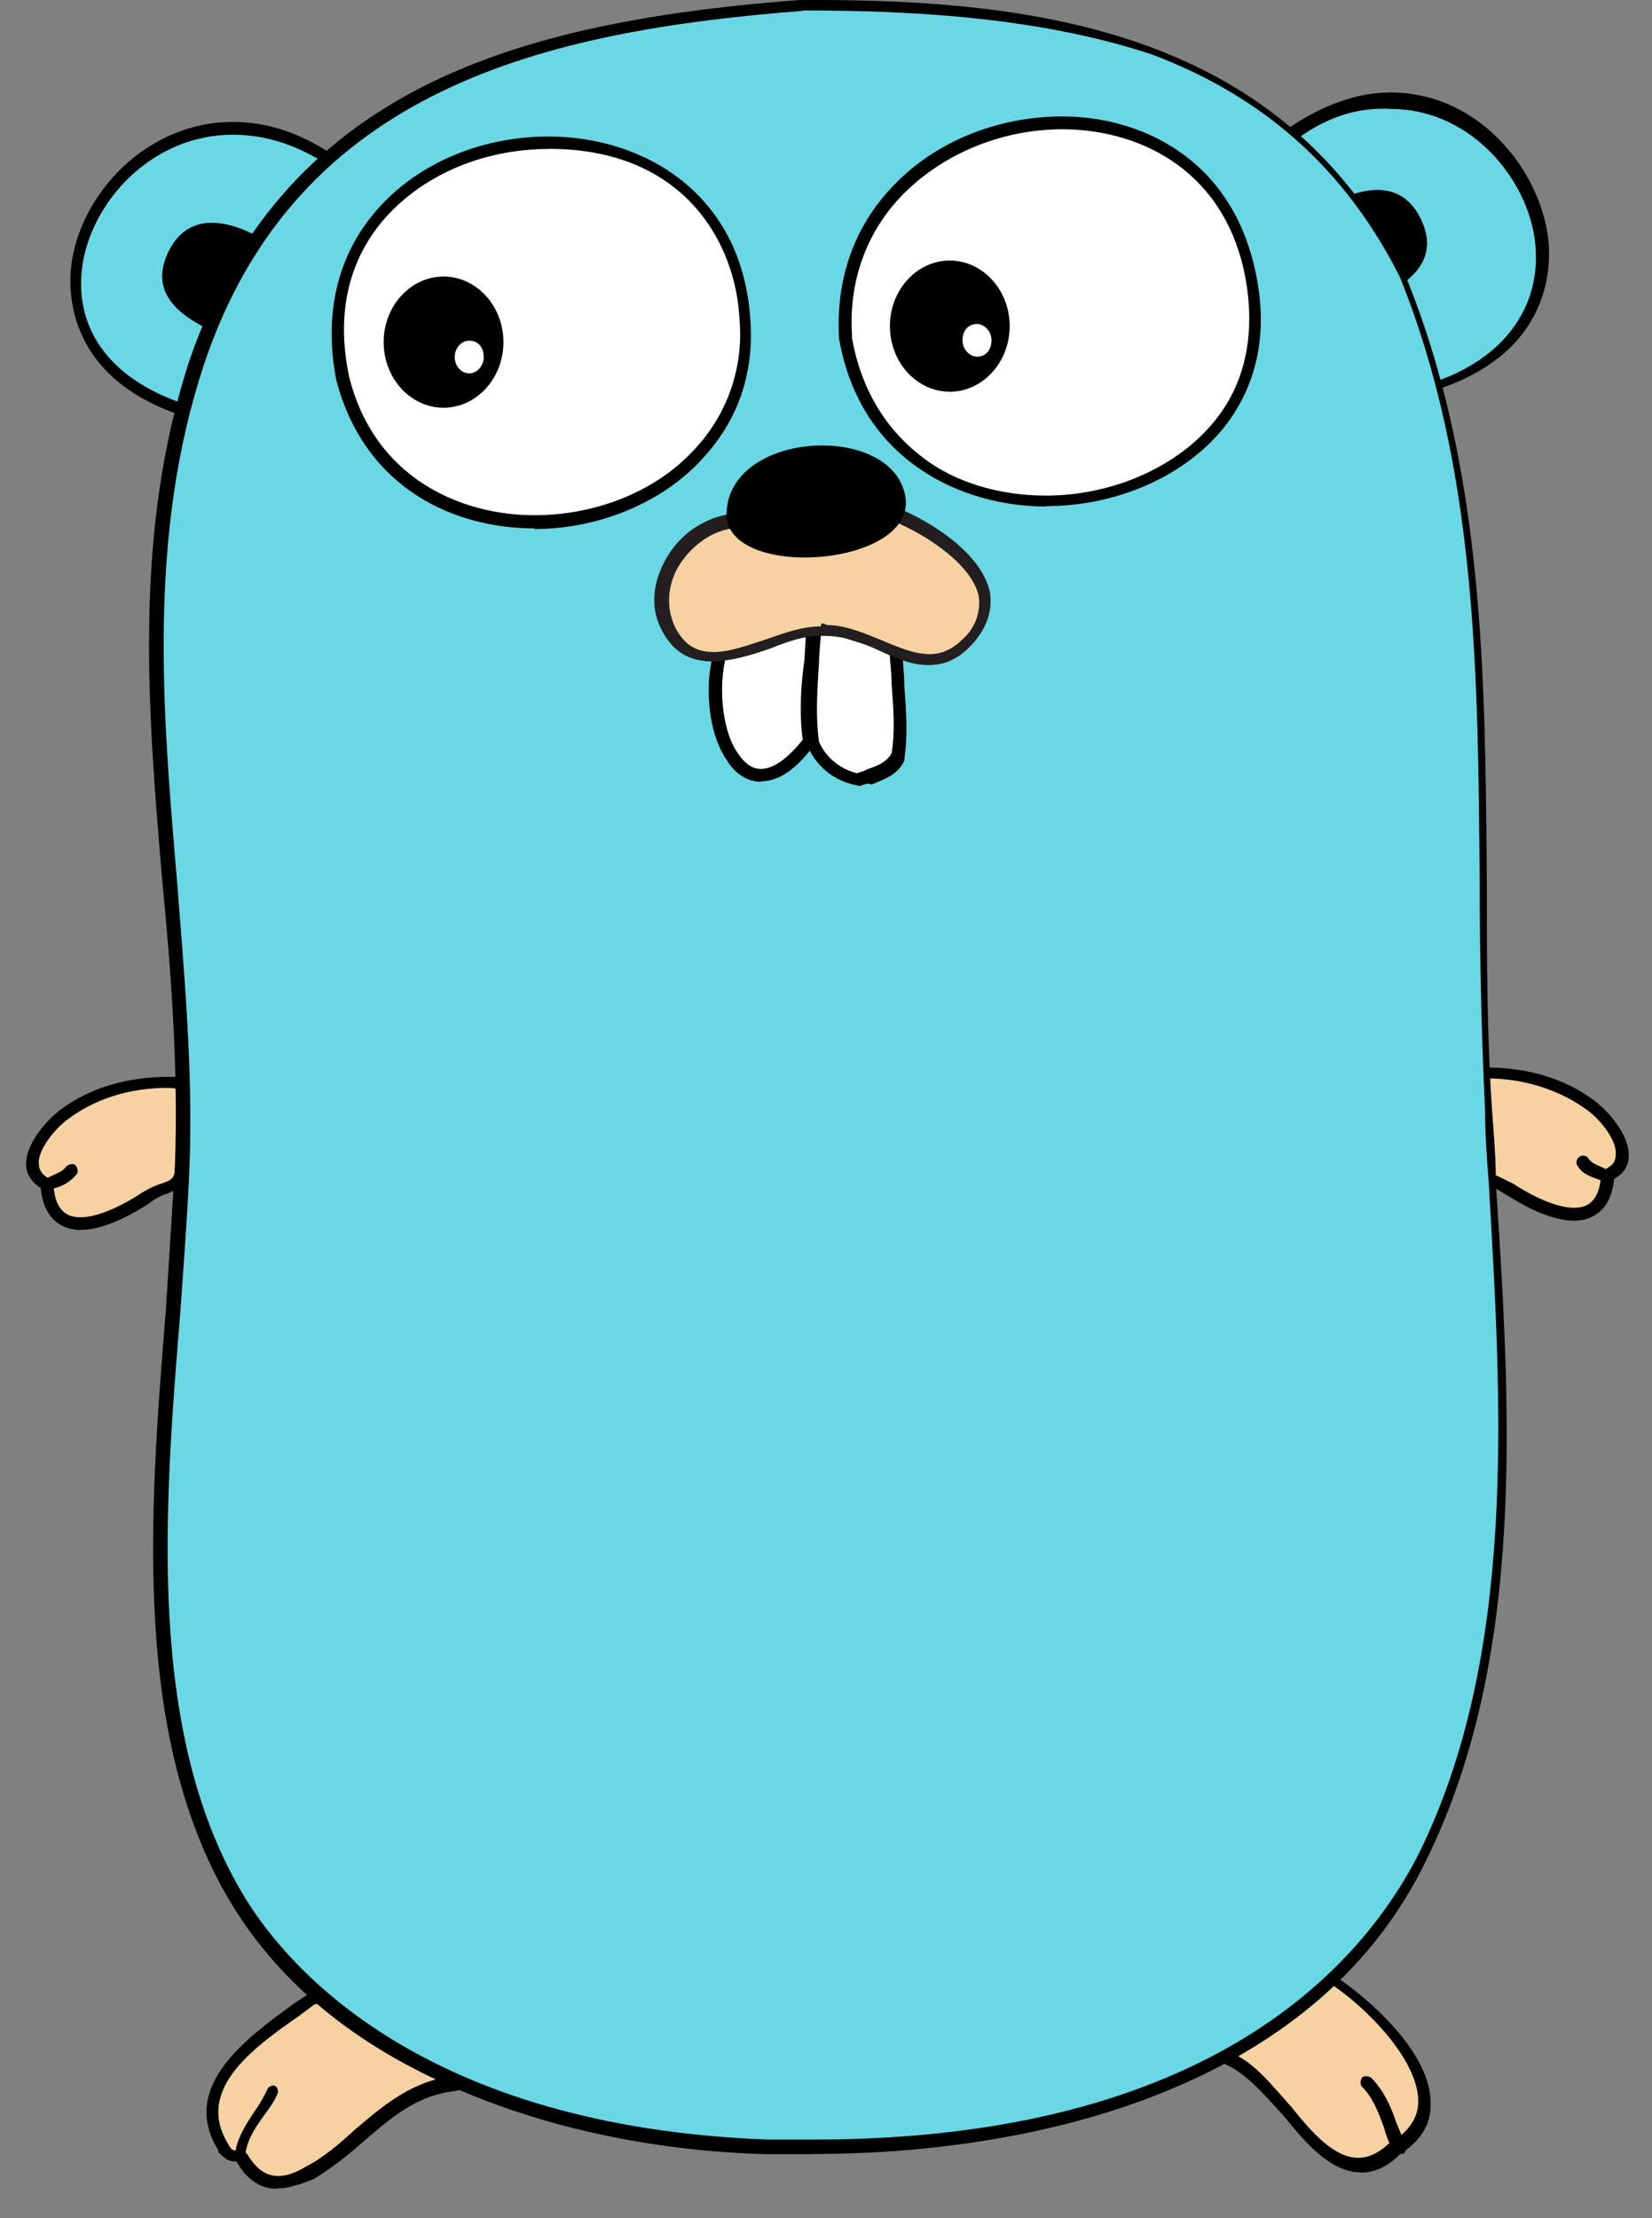 <svg width="38" height="51" viewBox="0 0 38 51" fill="none" xmlns="http://www.w3.org/2000/svg">
<rect x="0" y="0" width="38" height="51" fill="#808080" stroke="none"/>
<path fill-rule="evenodd" clip-rule="evenodd" d="M1.06 27.234C0.268 26.858 1.06 25.893 1.436 25.599C2.228 25.013 3.273 24.803 4.233 24.88L4.15 26.598C4.108 27.478 3.899 27.102 3.273 27.562C2.605 28.023 1.145 28.693 1.061 27.226L1.06 27.234ZM30.655 45.504C31.783 46.224 33.868 48.354 32.157 49.4C30.529 50.909 29.611 47.724 28.149 47.304C28.775 46.466 29.568 45.67 30.653 45.503L30.655 45.504ZM10.287 47.935C8.951 48.144 8.199 49.359 7.073 49.988C6.03 50.617 5.612 49.779 5.529 49.612C5.361 49.528 5.361 49.696 5.111 49.452C4.151 47.902 6.113 46.771 7.157 46.016C8.618 45.68 9.536 46.938 10.287 47.936L10.287 47.935ZM36.959 27.024C36.875 28.491 35.415 27.82 34.747 27.36C34.12 26.899 33.912 27.276 33.87 26.396L33.787 24.678C34.747 24.594 35.79 24.803 36.583 25.398C37.001 25.734 37.751 26.654 36.959 27.032L36.959 27.024Z" fill="#F6D2A2"/>
<path d="M1.855 28.28C1.563 28.28 1.02 28.155 0.936 27.316C0.686 27.156 0.603 26.94 0.603 26.812C0.561 26.308 1.104 25.723 1.395 25.513C2.063 25.009 2.939 24.759 3.857 24.759H4.4V24.884C4.441 25.345 4.4 25.806 4.358 26.225C4.358 26.351 4.358 26.476 4.316 26.601C4.275 27.23 4.148 27.321 3.857 27.44C3.732 27.481 3.607 27.524 3.398 27.691C3.19 27.816 2.48 28.277 1.854 28.277L1.855 28.28ZM3.858 25.012C2.981 25.012 2.188 25.263 1.562 25.732C1.27 25.941 0.852 26.452 0.894 26.772C0.894 26.897 0.977 27.023 1.144 27.108L1.228 27.149V27.233C1.269 27.904 1.604 27.988 1.854 27.988C2.272 27.988 2.856 27.694 3.232 27.444C3.482 27.284 3.649 27.234 3.774 27.192C3.982 27.108 4.024 27.108 4.066 26.606C4.066 26.48 4.066 26.355 4.108 26.23C4.149 25.854 4.149 25.434 4.149 25.056C4.024 25.015 3.941 25.015 3.857 25.015L3.858 25.012Z" fill="black"/>
<path fill-rule="evenodd" clip-rule="evenodd" d="M1.061 27.234C1.269 27.15 1.52 27.109 1.645 26.898L1.061 27.234Z" fill="#C6B198"/>
<path d="M1.061 27.361C1.019 27.361 0.935 27.319 0.935 27.277C0.894 27.193 0.935 27.117 1.018 27.117C1.06 27.117 1.102 27.075 1.102 27.075C1.27 26.991 1.435 26.949 1.519 26.824C1.561 26.782 1.645 26.74 1.727 26.782C1.769 26.824 1.81 26.908 1.769 26.992C1.631 27.162 1.44 27.28 1.226 27.327L1.143 27.369H1.06L1.061 27.361Z" fill="black"/>
<path fill-rule="evenodd" clip-rule="evenodd" d="M4.484 9.509C-1.193 7.909 3.023 0.667 7.572 3.642L4.484 9.509Z" fill="#6AD7E5"/>
<path d="M4.566 9.676L4.441 9.634C1.519 8.796 1.561 6.701 1.644 6.073C1.852 4.473 3.356 2.804 5.358 2.804C6.15 2.804 6.902 3.055 7.654 3.558L7.78 3.642L4.566 9.676ZM5.358 3.097C3.48 3.097 2.102 4.647 1.894 6.113C1.686 7.621 2.604 8.794 4.398 9.339L7.362 3.683C6.735 3.307 6.068 3.097 5.358 3.097Z" fill="black"/>
<path fill-rule="evenodd" clip-rule="evenodd" d="M29.652 3.105C34.119 -0.039 38.209 7.086 32.992 8.889L29.652 3.105Z" fill="#6AD7E5"/>
<path d="M32.949 9.048L29.485 3.048L29.611 2.964C30.411 2.42 31.197 2.126 31.99 2.126C33.91 2.126 35.287 3.726 35.579 5.27C35.705 5.899 35.83 8.036 33.075 8.95L32.95 9.034L32.949 9.048ZM29.861 3.182L33.075 8.756C34.703 8.169 35.537 6.912 35.287 5.396C35.036 3.972 33.743 2.504 31.989 2.504C31.279 2.463 30.57 2.664 29.861 3.175V3.182ZM31.287 49.946C30.619 49.946 30.035 49.276 29.527 48.647C29.067 48.143 28.608 47.607 28.107 47.431L27.899 47.389L28.025 47.229C28.526 46.509 29.361 45.595 30.613 45.385H30.655L30.696 45.427C31.406 45.888 32.95 47.187 32.908 48.403C32.908 48.864 32.658 49.241 32.199 49.534C31.907 49.828 31.615 49.953 31.28 49.953L31.287 49.946ZM28.365 47.222C28.866 47.432 29.283 47.976 29.701 48.438C30.202 49.067 30.703 49.612 31.245 49.612C31.495 49.612 31.746 49.486 31.997 49.236H32.039C32.415 48.984 32.623 48.692 32.623 48.314C32.623 47.35 31.412 46.135 30.577 45.59C29.825 45.8 29.075 46.31 28.365 47.224V47.222ZM32.163 49.526C32.122 49.526 32.08 49.484 32.038 49.442C31.948 49.269 31.879 49.087 31.83 48.898C31.704 48.562 31.579 48.228 31.329 47.976C31.287 47.935 31.287 47.851 31.329 47.767C31.371 47.725 31.455 47.725 31.537 47.767C31.829 48.06 31.996 48.437 32.121 48.807L32.329 49.311C32.371 49.395 32.329 49.471 32.287 49.52H32.162L32.163 49.526Z" fill="black"/>
<path d="M6.361 50.324C5.819 50.324 5.527 49.863 5.443 49.695H5.401C5.276 49.695 5.193 49.654 5.025 49.486V49.444C4.107 47.978 5.693 46.846 6.737 46.084L7.113 45.833H7.196C7.356 45.791 7.488 45.791 7.656 45.791C8.908 45.791 9.701 46.881 10.376 47.761L10.584 48.054L10.333 48.096C9.533 48.222 8.956 48.725 8.372 49.227C7.996 49.563 7.62 49.856 7.204 50.107C6.87 50.233 6.62 50.317 6.369 50.317L6.361 50.324ZM5.443 49.444C5.484 49.444 5.526 49.444 5.603 49.486H5.644L5.686 49.527C5.769 49.653 5.978 50.031 6.396 50.031C6.604 50.031 6.813 49.947 7.022 49.822C7.44 49.612 7.822 49.278 8.142 48.983C8.684 48.522 9.262 48.019 10.02 47.81C9.394 46.971 8.643 46.05 7.6 46.05C7.474 46.05 7.349 46.05 7.224 46.091L6.89 46.342C5.804 47.097 4.469 48.061 5.262 49.318C5.304 49.402 5.345 49.444 5.422 49.444H5.443ZM5.526 49.738C5.443 49.738 5.366 49.654 5.4 49.578C5.442 49.158 5.651 48.858 5.86 48.538C5.972 48.379 6.07 48.211 6.152 48.034C6.193 47.95 6.277 47.95 6.312 47.95C6.395 47.992 6.395 48.076 6.395 48.11C6.312 48.32 6.187 48.486 6.061 48.654C5.853 48.948 5.685 49.198 5.644 49.534C5.644 49.694 5.602 49.744 5.518 49.744L5.526 49.738ZM4.734 7.539C3.982 7.163 3.44 6.618 3.9 5.738C4.317 4.942 5.11 5.018 5.861 5.402L4.741 7.538L4.734 7.539ZM31.822 6.785C32.574 6.409 33.116 5.863 32.656 4.983C32.239 4.187 31.446 4.263 30.695 4.647L31.815 6.783L31.822 6.785ZM36.204 28.065C35.578 28.065 34.868 27.604 34.66 27.478C34.452 27.353 34.327 27.269 34.201 27.227C33.868 27.102 33.784 27.018 33.742 26.389C33.742 26.263 33.742 26.138 33.7 26.013C33.659 25.594 33.617 25.133 33.659 24.672V24.544H34.201C35.12 24.544 35.996 24.795 36.664 25.298C36.956 25.508 37.498 26.094 37.464 26.598C37.464 26.758 37.38 26.974 37.13 27.102C37.047 27.94 36.504 28.066 36.212 28.066L36.204 28.065ZM33.908 24.838L33.95 26.012C33.95 26.138 33.95 26.263 33.992 26.388C34.033 26.892 34.075 26.892 34.284 26.974C34.409 27.016 34.576 27.1 34.826 27.226C35.202 27.477 35.786 27.77 36.204 27.77C36.454 27.77 36.788 27.686 36.83 27.015V26.931L36.913 26.89C37.073 26.806 37.164 26.73 37.164 26.554C37.205 26.218 36.788 25.715 36.496 25.514C35.869 25.053 35.035 24.794 34.2 24.794C34.116 24.835 34.04 24.835 33.908 24.835L33.908 24.838Z" fill="black"/>
<path fill-rule="evenodd" clip-rule="evenodd" d="M36.956 27.024C36.748 26.941 36.497 26.899 36.372 26.689L36.956 27.024Z" fill="#C6B198"/>
<path d="M36.957 27.185H36.916L36.832 27.143C36.624 27.059 36.415 27.018 36.29 26.807C36.248 26.766 36.248 26.647 36.332 26.598C36.373 26.556 36.5 26.556 36.54 26.639C36.623 26.765 36.79 26.799 36.957 26.89C36.999 26.89 37.04 26.932 37.04 26.932C37.124 26.974 37.166 27.058 37.124 27.092C37.081 27.126 36.998 27.176 36.956 27.176L36.957 27.185Z" fill="black"/>
<path fill-rule="evenodd" clip-rule="evenodd" d="M18.465 0.121C24.142 0.121 29.443 0.917 32.239 6.407C34.743 12.525 33.825 19.146 34.242 25.641C34.576 31.215 35.285 37.625 32.74 42.78C30.028 48.186 23.265 49.569 17.713 49.359C13.331 49.199 8.072 47.759 5.567 43.743C2.687 39.05 4.023 32.052 4.231 26.814C4.482 20.612 2.562 14.368 4.607 8.334C6.653 2.014 12.329 0.574 18.465 0.12" fill="#6AD7E5"/>
<path d="M18.675 49.529H17.631C15.919 49.487 13.332 49.193 10.786 48.145C8.323 47.139 6.528 45.714 5.359 43.829C3.021 40.015 3.439 34.778 3.815 30.125L4.023 26.814C4.106 24.635 3.94 22.373 3.731 20.235C3.397 16.296 3.063 12.231 4.357 8.291C5.359 5.357 7.154 3.262 9.867 1.921C11.995 0.881 14.626 0.287 18.381 0.001C23.974 -0.04 29.526 0.756 32.322 6.321C34.159 10.806 34.159 15.626 34.201 20.276C34.201 22.036 34.201 23.837 34.326 25.598C34.368 26.142 34.41 26.687 34.41 27.232C34.743 32.352 35.119 38.128 32.782 42.821C31.613 45.209 29.568 46.969 26.771 48.101C24.517 49.022 21.679 49.525 18.674 49.525L18.675 49.529ZM18.467 0.249C12.582 0.709 6.821 2.009 4.693 8.378C3.4 12.274 3.733 16.298 4.067 20.194C4.235 22.373 4.443 24.594 4.359 26.815C4.317 27.855 4.233 28.951 4.151 30.125C3.775 34.735 3.359 39.931 5.653 43.661C6.613 45.212 9.701 48.9 17.674 49.193H18.718C27.942 49.193 31.366 45.086 32.617 42.657C34.913 38.047 34.537 32.257 34.245 27.193C34.203 26.649 34.161 26.103 34.161 25.558C34.078 23.798 34.036 21.997 34.036 20.237C33.994 15.627 33.994 10.808 32.199 6.366C30.947 3.886 29.069 2.217 26.481 1.246C23.809 0.366 20.804 0.241 18.467 0.241V0.249Z" fill="black"/>
<path fill-rule="evenodd" clip-rule="evenodd" d="M19.468 7.749C19.134 2.259 27.524 0.751 28.776 6.115C30.154 12.114 20.47 13.698 19.468 7.749ZM7.906 8.705C6.613 2.335 16.797 1.161 17.173 7.364C17.465 12.56 9.242 13.86 7.906 8.705Z" fill="white"/>
<path d="M24.059 11.646C22.181 11.646 19.802 10.64 19.301 7.79C19.218 6.449 19.634 5.234 20.511 4.311C21.471 3.271 22.932 2.677 24.434 2.677C26.194 2.677 28.274 3.598 28.858 6.155C29.192 7.579 28.942 8.837 28.149 9.835C27.272 10.925 25.728 11.637 24.058 11.637L24.059 11.646ZM19.593 7.75C19.801 8.923 20.345 9.846 21.221 10.515C21.973 11.102 23.015 11.395 24.059 11.395C25.603 11.395 27.099 10.725 27.941 9.677C28.693 8.755 28.901 7.541 28.609 6.198C28.066 3.81 26.105 2.972 24.435 2.972C23.016 2.972 21.638 3.558 20.721 4.522C19.921 5.361 19.51 6.492 19.601 7.749L19.593 7.75ZM23.225 7.498C23.225 8.337 22.598 9.007 21.847 9.007C21.096 9.007 20.47 8.337 20.47 7.498C20.47 6.66 21.096 5.99 21.847 5.99C22.598 5.99 23.225 6.66 23.225 7.498ZM12.289 12.149C10.494 12.149 8.407 11.269 7.739 8.754C7.447 7.288 7.739 5.954 8.573 4.941C9.492 3.81 10.994 3.139 12.621 3.139C14.792 3.139 17.088 4.438 17.262 7.379C17.345 8.595 16.97 9.683 16.142 10.563C15.265 11.527 13.804 12.163 12.302 12.163L12.289 12.149ZM12.623 3.425C11.079 3.425 9.66 4.054 8.783 5.101C7.983 6.065 7.74 7.28 8.031 8.662C8.615 11.009 10.619 11.846 12.289 11.846C13.708 11.846 15.085 11.302 15.969 10.338C16.343 9.943 16.629 9.474 16.809 8.961C16.989 8.448 17.058 7.903 17.012 7.362C16.929 5.56 15.718 3.422 12.63 3.422L12.623 3.425ZM11.58 7.866C11.58 8.705 10.954 9.375 10.202 9.375C9.451 9.375 8.825 8.705 8.825 7.866C8.825 7.028 9.451 6.358 10.202 6.358C10.954 6.358 11.58 7.028 11.58 7.866Z" fill="black"/>
<path fill-rule="evenodd" clip-rule="evenodd" d="M20.636 14.865C20.636 15.619 20.804 16.499 20.677 17.345C20.47 17.721 20.093 17.764 19.759 17.889C19.3 17.805 18.925 17.513 18.716 17.093C18.59 16.171 18.758 15.249 18.799 14.327L20.636 14.871V14.865Z" fill="white"/>
<path d="M19.759 18.065C19.217 17.981 18.799 17.645 18.591 17.185C18.508 16.514 18.549 15.885 18.591 15.265C18.633 14.971 18.633 14.678 18.633 14.385V14.225L20.761 14.895V14.979C20.761 15.23 20.802 15.483 20.802 15.775C20.844 16.319 20.885 16.906 20.802 17.451V17.493C20.634 17.829 20.343 17.912 20.05 18.037C19.967 17.995 19.882 18.037 19.758 18.078L19.759 18.065ZM18.841 17.059C19.009 17.435 19.341 17.688 19.717 17.779C19.801 17.737 19.885 17.737 19.925 17.695C20.176 17.611 20.385 17.535 20.509 17.319C20.593 16.815 20.551 16.279 20.509 15.719C20.509 15.468 20.468 15.215 20.468 14.999L18.881 14.495C18.881 14.746 18.84 14.999 18.84 15.215C18.798 15.885 18.757 16.471 18.84 17.059H18.841Z" fill="black"/>
<path fill-rule="evenodd" clip-rule="evenodd" d="M11.127 8.209C11.127 8.419 10.967 8.585 10.794 8.585C10.62 8.585 10.46 8.425 10.46 8.209C10.46 7.993 10.62 7.833 10.794 7.833C11.002 7.833 11.127 7.993 11.127 8.209ZM22.807 7.825C22.807 8.035 22.682 8.201 22.474 8.201C22.314 8.201 22.14 8.041 22.14 7.825C22.14 7.609 22.266 7.449 22.474 7.449C22.634 7.449 22.807 7.609 22.807 7.825ZM16.63 14.789C16.003 16.256 16.963 19.231 18.633 17.053C18.507 16.132 18.674 15.209 18.716 14.288L16.636 14.792L16.63 14.789Z" fill="white"/>
<path d="M17.505 17.974C17.213 17.974 16.921 17.814 16.713 17.47C16.254 16.799 16.171 15.55 16.505 14.746L16.547 14.662L18.843 14.075V14.235L18.801 15.157C18.76 15.786 18.718 16.373 18.801 17.001V17.042L18.76 17.084C18.342 17.67 17.925 17.964 17.508 17.964L17.505 17.974ZM16.753 14.914C16.503 15.634 16.585 16.758 16.961 17.303C17.129 17.554 17.295 17.679 17.504 17.679C17.796 17.679 18.13 17.428 18.464 17.009C18.381 16.38 18.422 15.753 18.505 15.165L18.547 14.445L16.753 14.906L16.753 14.914Z" fill="black"/>
<path fill-rule="evenodd" clip-rule="evenodd" d="M16.839 11.94C15.711 12.024 14.793 13.406 15.378 14.454C16.17 15.878 17.882 14.328 18.968 14.454C20.22 14.495 21.221 15.795 22.224 14.705C23.352 13.489 21.723 12.316 20.512 11.771L16.84 11.931L16.839 11.94Z" fill="#F6D2A2"/>
<path d="M21.346 15.291C20.97 15.291 20.594 15.132 20.218 14.956C19.842 14.78 19.426 14.62 18.966 14.62H18.84C18.506 14.62 18.131 14.745 17.712 14.913C17.253 15.073 16.794 15.207 16.376 15.207C15.875 15.207 15.499 14.997 15.248 14.536C14.956 14.032 14.998 13.447 15.29 12.902C15.623 12.273 16.208 11.896 16.834 11.812L20.59 11.652C21.509 12.028 22.552 12.742 22.761 13.572C22.844 13.992 22.719 14.411 22.385 14.788C22.05 15.166 21.717 15.292 21.342 15.292L21.346 15.291ZM19.008 14.37C19.467 14.37 19.927 14.579 20.344 14.746C20.72 14.906 21.054 15.04 21.387 15.04C21.679 15.04 21.93 14.914 22.179 14.664C22.308 14.541 22.405 14.39 22.463 14.222C22.521 14.054 22.538 13.875 22.513 13.7C22.345 12.979 21.345 12.316 20.551 11.981L16.919 12.141C16.377 12.183 15.876 12.56 15.583 13.063C15.333 13.524 15.333 14.027 15.542 14.447C15.75 14.823 16.001 14.991 16.419 14.991C16.794 14.991 17.21 14.831 17.629 14.697C18.088 14.537 18.463 14.403 18.881 14.403C18.881 14.319 18.922 14.319 19.006 14.362L19.008 14.37Z" fill="#231F20"/>
<path d="M16.713 11.905C16.63 9.935 20.385 9.684 20.804 11.319C21.263 12.995 16.881 13.372 16.713 11.905Z" fill="black"/>
</svg>
